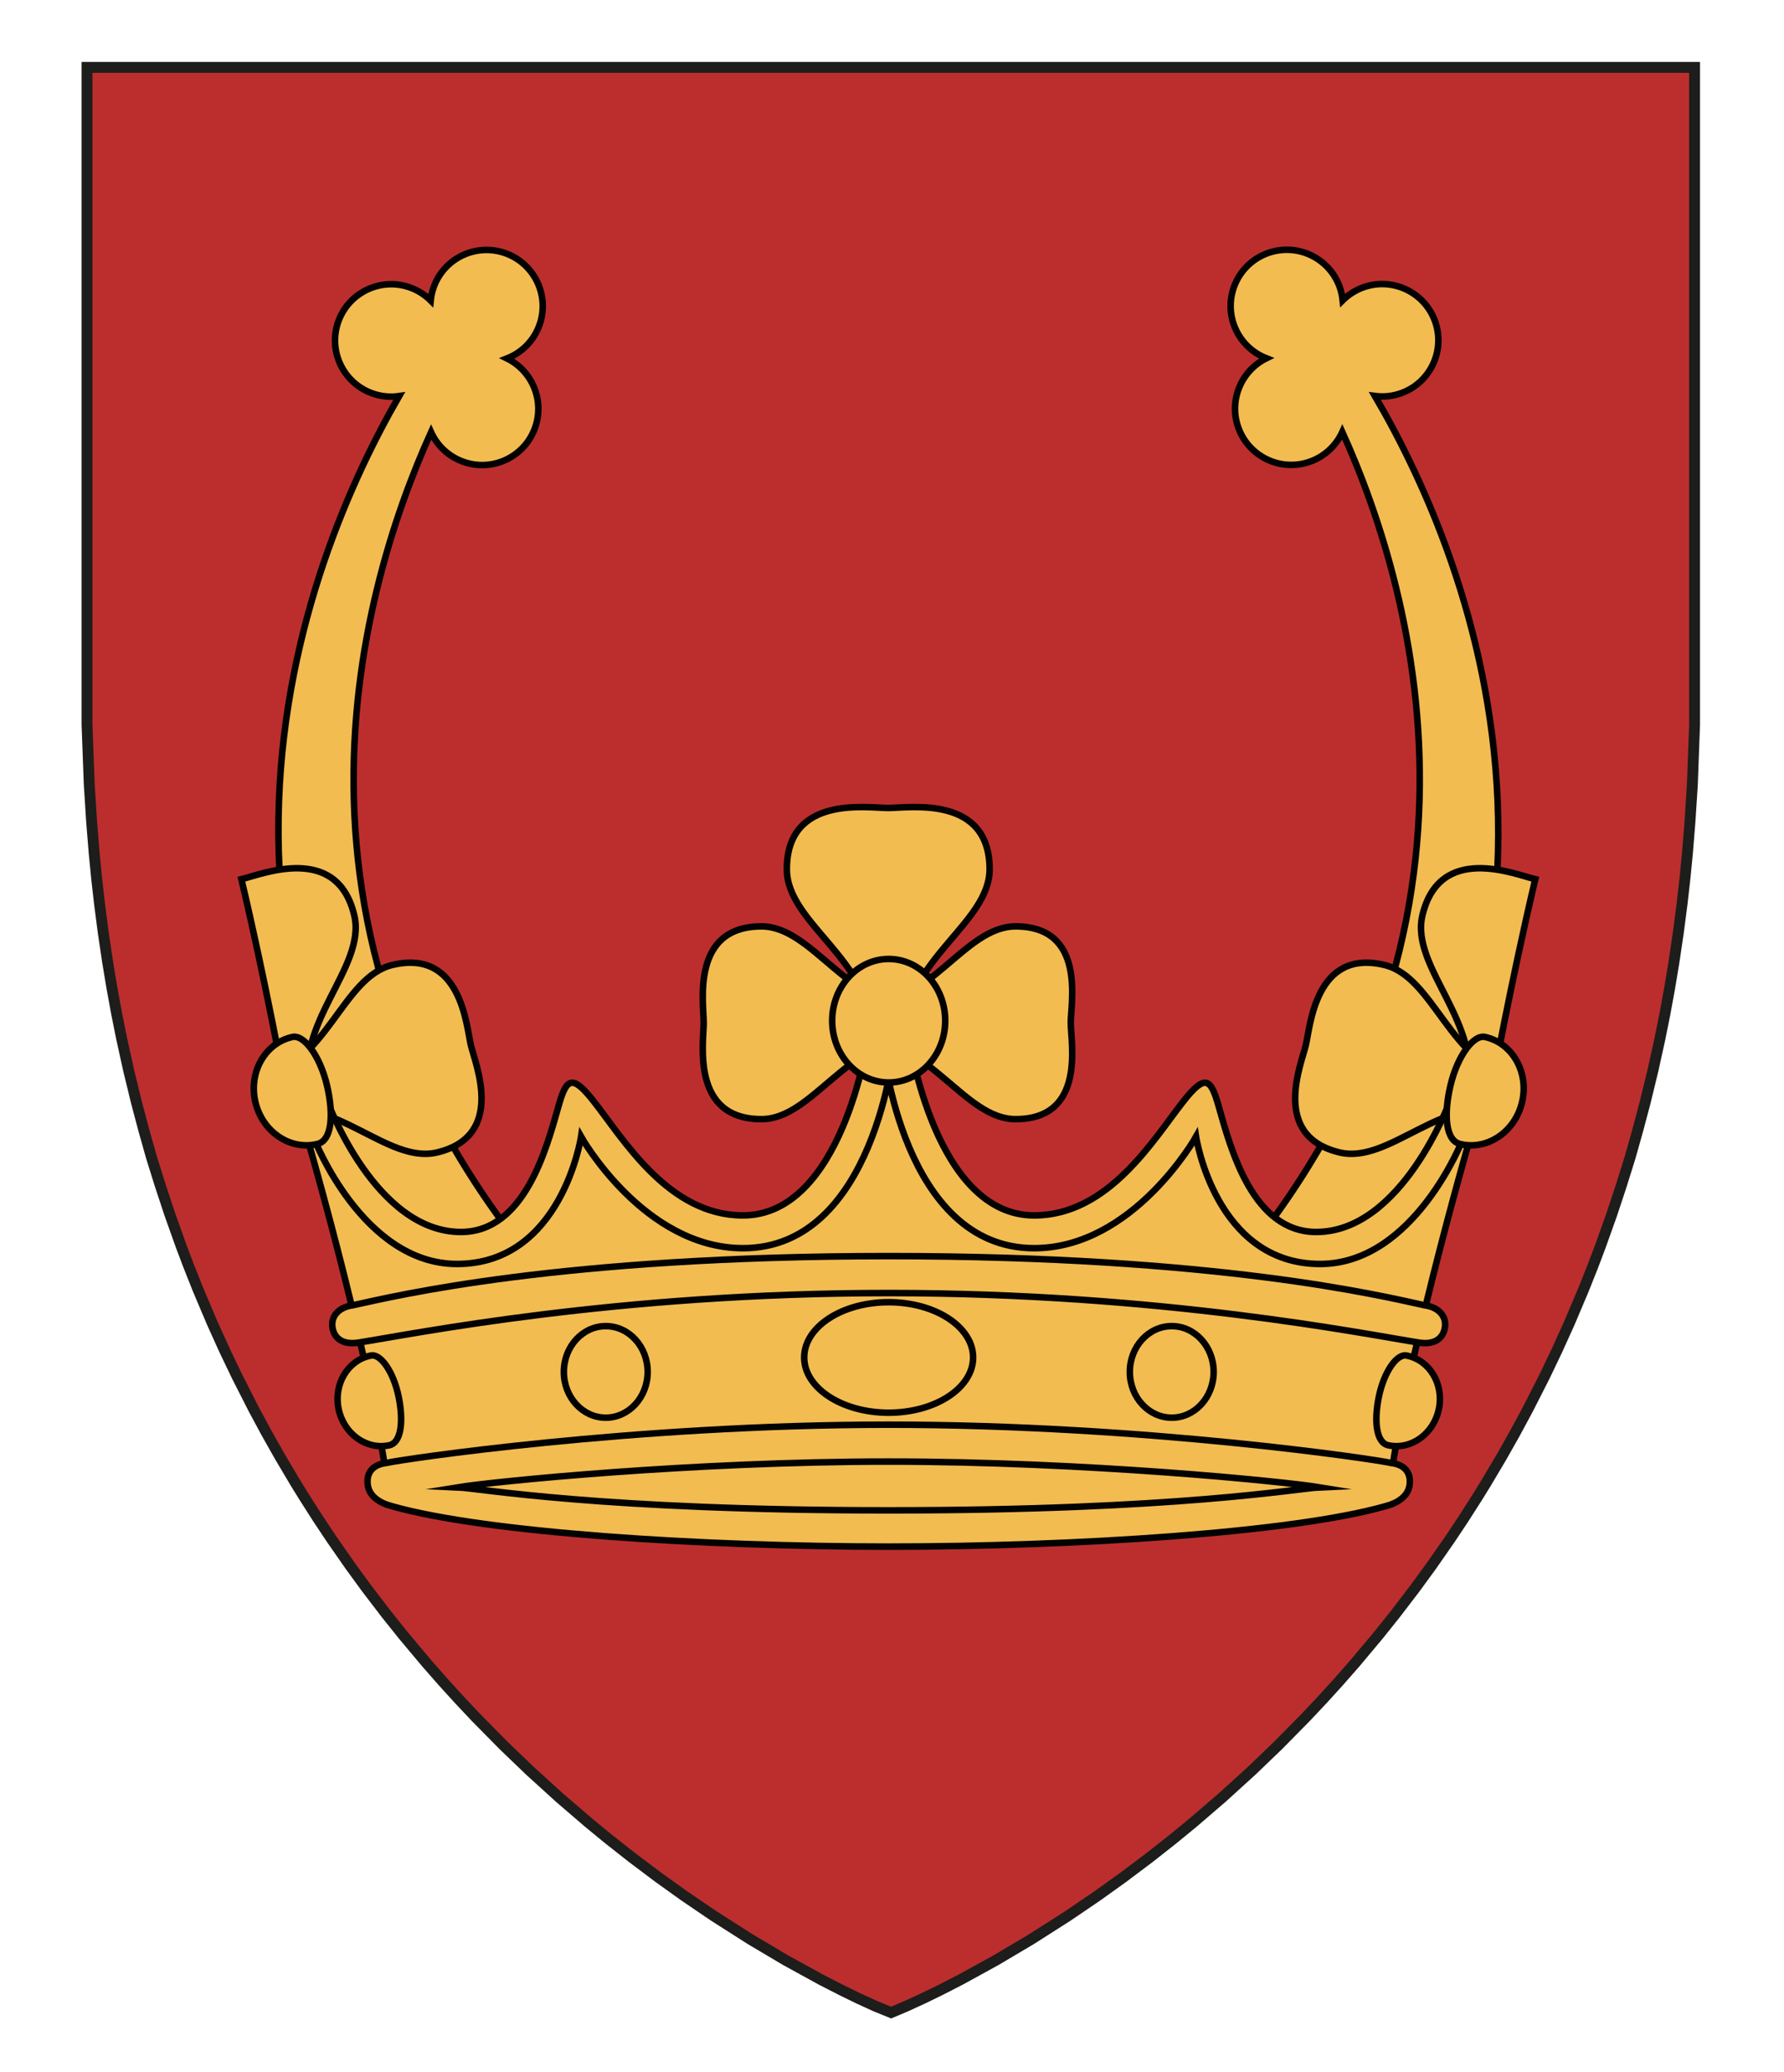 <?xml version="1.0" encoding="utf-8"?>
<!-- Generator: Adobe Illustrator 18.1.0, SVG Export Plug-In . SVG Version: 6.00 Build 0)  -->
<!DOCTYPE svg PUBLIC "-//W3C//DTD SVG 1.1//EN" "http://www.w3.org/Graphics/SVG/1.1/DTD/svg11.dtd">
<svg version="1.1" xmlns="http://www.w3.org/2000/svg" xmlns:xlink="http://www.w3.org/1999/xlink" x="0px" y="0px" width="820px"
	 height="952px" viewBox="0 0 820 952" enable-background="new 0 0 820 952" xml:space="preserve">
<g id="Layer_4">
	<g>
		<polygon fill="#BC2E2E" stroke="#1D1D1B" stroke-width="5" stroke-miterlimit="10" points="409.597,924.556 416.557,921.607 
			424.264,918.077 432.076,914.275 441.611,909.388 457.804,900.496 474.075,890.846 490.907,880.108 504.339,870.98 
			516.222,862.471 528.327,853.379 539.076,844.918 548.327,837.334 561.722,825.822 575.346,813.447 587.378,801.902 
			600.284,788.818 608.158,780.452 615.374,772.513 622.822,764.025 633.575,751.205 641.429,741.382 650.503,729.505 
			657.915,719.358 666.514,707.006 672.75,697.642 679.408,687.212 683.198,681.063 690.337,669.02 696.346,658.38 702.278,647.375 
			709.904,632.389 715.722,620.232 721.287,607.942 727.805,592.564 732.149,581.666 735.68,572.32 740.883,557.732 
			745.339,544.255 749.264,531.695 752.847,518.983 756.207,506.331 759.786,491.623 762.97,477.177 765.293,465.621 
			767.44,453.918 769.43,441.918 771.431,428.437 773.181,414.952 774.497,403.368 775.618,391.889 776.76,377.805 777.878,360.452 
			778.294,349.265 778.899,332.956 778.899,30.956 40,30.956 40,332.956 40.605,349.265 41.021,360.452 42.136,377.805 
			43.281,391.889 44.402,403.368 45.711,414.952 47.461,428.437 49.461,441.918 51.459,453.918 53.606,465.621 55.926,477.177 
			59.113,491.623 62.692,506.331 66.048,518.983 69.63,531.695 73.558,544.255 78.014,557.732 83.211,572.32 86.75,581.666 
			91.087,592.564 97.612,607.942 103.173,620.232 108.995,632.389 116.621,647.375 122.549,658.38 128.56,669.02 135.701,681.063 
			139.491,687.212 146.149,697.642 152.378,707.006 160.984,719.358 168.394,729.505 177.466,741.382 185.324,751.205 
			196.077,764.025 203.525,772.513 210.741,780.452 218.615,788.818 231.521,801.902 243.549,813.447 257.17,825.822 
			270.572,837.334 279.823,844.918 290.572,853.379 302.67,862.471 314.555,870.98 327.992,880.108 344.824,890.846 
			361.092,900.496 377.288,909.388 386.823,914.275 394.629,918.077 402.337,921.607 		"/>
	</g>
</g>
<g id="Layer_1">
	<g>
		<path fill="#F2BC51" stroke="#000100" stroke-width="3" stroke-miterlimit="10" d="M198.131,198.53
			c2.771,6.079,7.878,11.089,14.655,13.555c13.399,4.877,28.215-2.034,33.092-15.434c4.552-12.507-1.165-26.242-12.842-31.984
			c6.662-2.611,12.224-7.939,14.864-15.192c4.878-13.402-2.033-28.218-15.43-33.094c-13.403-4.878-28.218,2.03-33.096,15.432
			c-0.752,2.066-1.193,4.163-1.402,6.259c-2.571-2.551-5.701-4.617-9.328-5.938c-13.399-4.877-28.217,2.034-33.095,15.435
			c-4.878,13.403,2.032,28.219,15.431,33.096c4.138,1.506,8.413,1.884,12.484,1.295c-43.819,75.811-121.502,266.457,53.931,463.127
			c12.419-32.983,32.755-33.147,34.63-34.979c-1.212-0.823-8.185-9.598-9.377-10.428
			C115.699,441.266,164.495,272.894,198.131,198.53z M626.47,132.059c-3.626,1.32-6.758,3.385-9.327,5.934
			c-0.212-2.091-0.651-4.189-1.403-6.255c-4.878-13.402-19.695-20.31-33.092-15.434c-13.403,4.878-20.311,19.694-15.434,33.095
			c2.64,7.253,8.202,12.581,14.866,15.191c-11.677,5.743-17.399,19.477-12.846,31.986c4.877,13.4,19.695,20.31,33.092,15.434
			c6.776-2.466,11.883-7.478,14.657-13.556c33.633,74.365,82.433,242.739-64.519,401.151c-1.19,0.827-8.909,9.174-10.121,9.993
			c1.876,1.836,23.98,5.569,37.565,35.319c175.4-196.634,96.465-387.188,52.048-463.003c3.981,0.525,8.142,0.143,12.177-1.326
			c13.399-4.877,20.311-19.696,15.433-33.097C654.689,134.092,639.867,127.183,626.47,132.059z"/>
	</g>
</g>
<g id="Layer_3">
	<g id="Layer_3_2_">
		<g>
			<path fill="#F2BC51" stroke="#020202" stroke-width="3" stroke-miterlimit="10" d="M394.595,462.743
				c32.768,0,48.581-37.167,72.199-37.167c32.556,0,25.365,35.177,25.365,44.262c0,9.076,7.192,44.29-25.365,44.29
				c-23.619,0-39.43-37.167-72.199-37.167"/>
			<path fill="#F2BC51" stroke="#020202" stroke-width="3" stroke-miterlimit="10" d="M422.211,462.743
				c-32.768,0-48.582-37.167-72.203-37.167c-32.555,0-26.558,35.177-26.558,44.262c0,9.076-6.001,44.29,26.558,44.29
				c23.619,0,39.435-37.167,72.203-37.167"/>
			<path fill="#F2BC51" stroke="#020202" stroke-width="3" stroke-miterlimit="10" d="M674.261,503.477
				c7.991-33.554-26.211-58.809-20.453-82.988c7.93-33.336,42.578-18.798,51.875-16.583c-11.011,46.412-20.06,95.77-20.06,95.77"/>
			<path fill="#F2BC51" stroke="#020202" stroke-width="3" stroke-miterlimit="10" d="M697.915,496.17
				c-31.875-7.59-38.653-47.408-61.635-52.881c-31.665-7.537-33.984,28.073-36.091,36.903c-2.104,8.829-16.088,41.701,15.579,49.24
				c22.977,5.471,46.972-27.021,78.849-19.428"/>
			<path fill="#F2BC51" stroke="#020202" stroke-width="3" stroke-miterlimit="10" d="M400.778,475.331
				c0-34.492-39.119-51.141-39.119-76.005c0-34.266,37.032-28.15,46.583-28.15s46.623-6.121,46.623,28.15
				c0,24.865-39.118,41.513-39.118,76.005"/>
			<path fill="#F2BC51" stroke="#020202" stroke-width="3" stroke-miterlimit="10" d="M142.378,503.477
				c-7.991-33.554,26.211-58.809,20.457-82.988c-7.937-33.336-42.584-18.798-51.88-16.583c11.01,46.412,20.062,95.77,20.062,95.77"
				/>
			<path fill="#F2BC51" stroke="#020202" stroke-width="3" stroke-miterlimit="10" d="M118.723,496.17
				c31.875-7.59,38.655-47.408,61.635-52.881c31.664-7.537,33.984,28.073,36.088,36.903c2.102,8.831,16.091,41.701-15.577,49.24
				c-22.977,5.471-46.972-27.021-78.849-19.428"/>
		</g>
		<path fill="#F2BC51" stroke="#020202" stroke-width="3" stroke-miterlimit="10" d="M410.282,476.975
			c0,0,12.541,90.188,63.905,90.188c43.599,0,78.241-55.547,78.241-55.547s7.17,63.311,57.334,63.311
			c28.675,0,68.684-61.521,68.684-61.521s-30.46,102.73-39.419,167.236c-37.778,17.172-230.528,20.457-230.528,20.457
			s-187.413-6.87-230.563-20.457c-8.96-64.506-39.42-167.236-39.42-167.236s40.019,61.521,68.687,61.521
			c50.166,0,57.334-63.311,57.334-63.311s34.646,55.547,78.242,55.547c51.363,0,63.908-90.188,63.908-90.188H410.282z"/>
		<path fill="#F2BC51" stroke="#020202" stroke-width="3" stroke-miterlimit="10" d="M164.676,616.79
			c-6.964,1.1-11.218-1.84-11.901-7.24c-0.68-5.405,3.544-9.184,9.436-9.927c19.868-4.326,94.671-22.578,246.258-22.578
			c151.586,0,226.413,18.252,246.276,22.578c5.892,0.743,10.112,4.526,9.433,9.927c-0.68,5.4-4.93,8.336-11.902,7.24
			c-25.237-3.969-118.022-22.777-243.806-22.777C282.684,594.007,190.198,612.777,164.676,616.79z"/>
		<path fill="#F2BC51" stroke="#020202" stroke-width="3" stroke-miterlimit="10" d="M639.211,672.044
			c-5.885-1.461-112.47-17.554-230.727-17.554s-224.853,16.093-230.745,17.554c-6.603,0.748-9.394,4.645-8.716,10.045
			c0.68,5.398,5.65,8.454,11.183,9.865c42.801,12.159,142.607,18.545,228.262,18.545c85.642,0,185.481-6.394,228.28-18.545
			c5.537-1.413,10.505-4.475,11.178-9.865C648.611,676.69,645.822,672.784,639.211,672.044z M408.466,693.842
			c-132.953,0-187.842-10.123-198.144-10.57c16.575-2.69,107.522-11.836,198.184-11.836c90.823,0,181.572,9.138,198.144,11.836
			C596.35,683.722,541.418,693.842,408.466,693.842z"/>
		<g>
			<path fill="#F2BC51" stroke="#020202" stroke-width="3" stroke-miterlimit="10" d="M278.43,609.206
				c10.64,0,19.263,9.417,19.263,21.033c0,11.619-8.624,21.034-19.263,21.034c-10.644,0-19.263-9.417-19.263-21.034
				S267.789,609.206,278.43,609.206z"/>
			<path fill="#F2BC51" stroke="#020202" stroke-width="3" stroke-miterlimit="10" d="M170.264,622.773
				c4.598-1.24,10.612,7.437,12.951,18.814c2.339,11.377,1.238,21.37-4.48,22.393c-10.419,2.141-20.764-5.344-23.103-16.726
				C153.291,635.875,159.841,624.913,170.264,622.773z"/>
			<path fill="#F2BC51" stroke="#020202" stroke-width="3" stroke-miterlimit="10" d="M538.58,609.206
				c-10.644,0-19.263,9.417-19.263,21.033c0,11.619,8.624,21.034,19.263,21.034s19.263-9.417,19.263-21.034
				S549.217,609.206,538.58,609.206z"/>
			<path fill="#F2BC51" stroke="#020202" stroke-width="3" stroke-miterlimit="10" d="M408.466,598.22
				c-21.445,0-38.825,11.366-38.825,25.384c0,14.022,17.382,25.382,38.825,25.382c21.442,0,38.822-11.368,38.822-25.382
				C447.285,609.586,429.908,598.22,408.466,598.22z"/>
			<path fill="#F2BC51" stroke="#020202" stroke-width="3" stroke-miterlimit="10" d="M646.743,622.773
				c-4.596-1.24-10.612,7.437-12.953,18.814c-2.343,11.377-1.233,21.37,4.475,22.393c10.422,2.141,20.767-5.344,23.109-16.726
				C663.717,635.875,657.164,624.913,646.743,622.773z"/>
		</g>
		<path fill="#F2BC51" stroke="#020202" stroke-width="3" stroke-miterlimit="10" d="M405.83,480.588
			c0,0,8.958,92.817,69.524,92.817c45.565,0,74.4-51.226,74.4-51.226s8.879,58.476,57.026,58.476
			c43.364,0,65.676-57.52,65.676-57.52l-6.091-17.207c0,0-21.951,60.034-61.37,60.034c-29.149,0-39.242-37.98-44.842-57.76
			c-3.581-12.647-6.087-15.152-16.177-2.309c-13.623,17.275-34.293,52.454-68.617,52.454c-45.514,0-57.332-80.634-57.332-80.634
			H398.82c0,0-11.826,80.634-57.335,80.634c-34.326,0-54.999-35.177-68.615-52.454c-10.093-12.841-12.595-10.34-16.174,2.309
			c-5.604,19.78-15.687,57.76-44.844,57.76c-39.422,0-61.37-60.033-61.37-60.033l-6.094,17.207c0,0,22.314,57.52,65.674,57.52
			c48.145,0,57.025-58.476,57.025-58.476s28.834,51.226,74.4,51.226c60.566,0,69.524-92.817,69.524-92.817"/>
		<g>
			<path fill="#F2BC51" stroke="#020202" stroke-width="3" stroke-miterlimit="10" d="M134.056,476.458
				c5.47-1.665,13.002,8.522,16.222,22.093c3.224,13.562,2.276,25.587-4.544,27.023c-12.426,2.951-25.104-5.654-28.328-19.212
				C114.181,492.8,121.635,479.411,134.056,476.458z"/>
			<path fill="#F2BC51" stroke="#020202" stroke-width="3" stroke-miterlimit="10" d="M408.483,440.542
				c-14.349,0-25.98,12.7-25.98,28.369c0,15.671,11.637,28.371,25.98,28.371c14.344,0,25.98-12.7,25.98-28.371
				C434.464,453.242,422.83,440.542,408.483,440.542z"/>
			<path fill="#F2BC51" stroke="#020202" stroke-width="3" stroke-miterlimit="10" d="M682.95,476.458
				c-5.471-1.665-13.005,8.522-16.228,22.093c-3.218,13.562-2.273,25.587,4.548,27.023c12.423,2.951,25.099-5.654,28.331-19.212
				C702.827,492.8,695.367,479.411,682.95,476.458z"/>
		</g>
	</g>
</g>
</svg>

